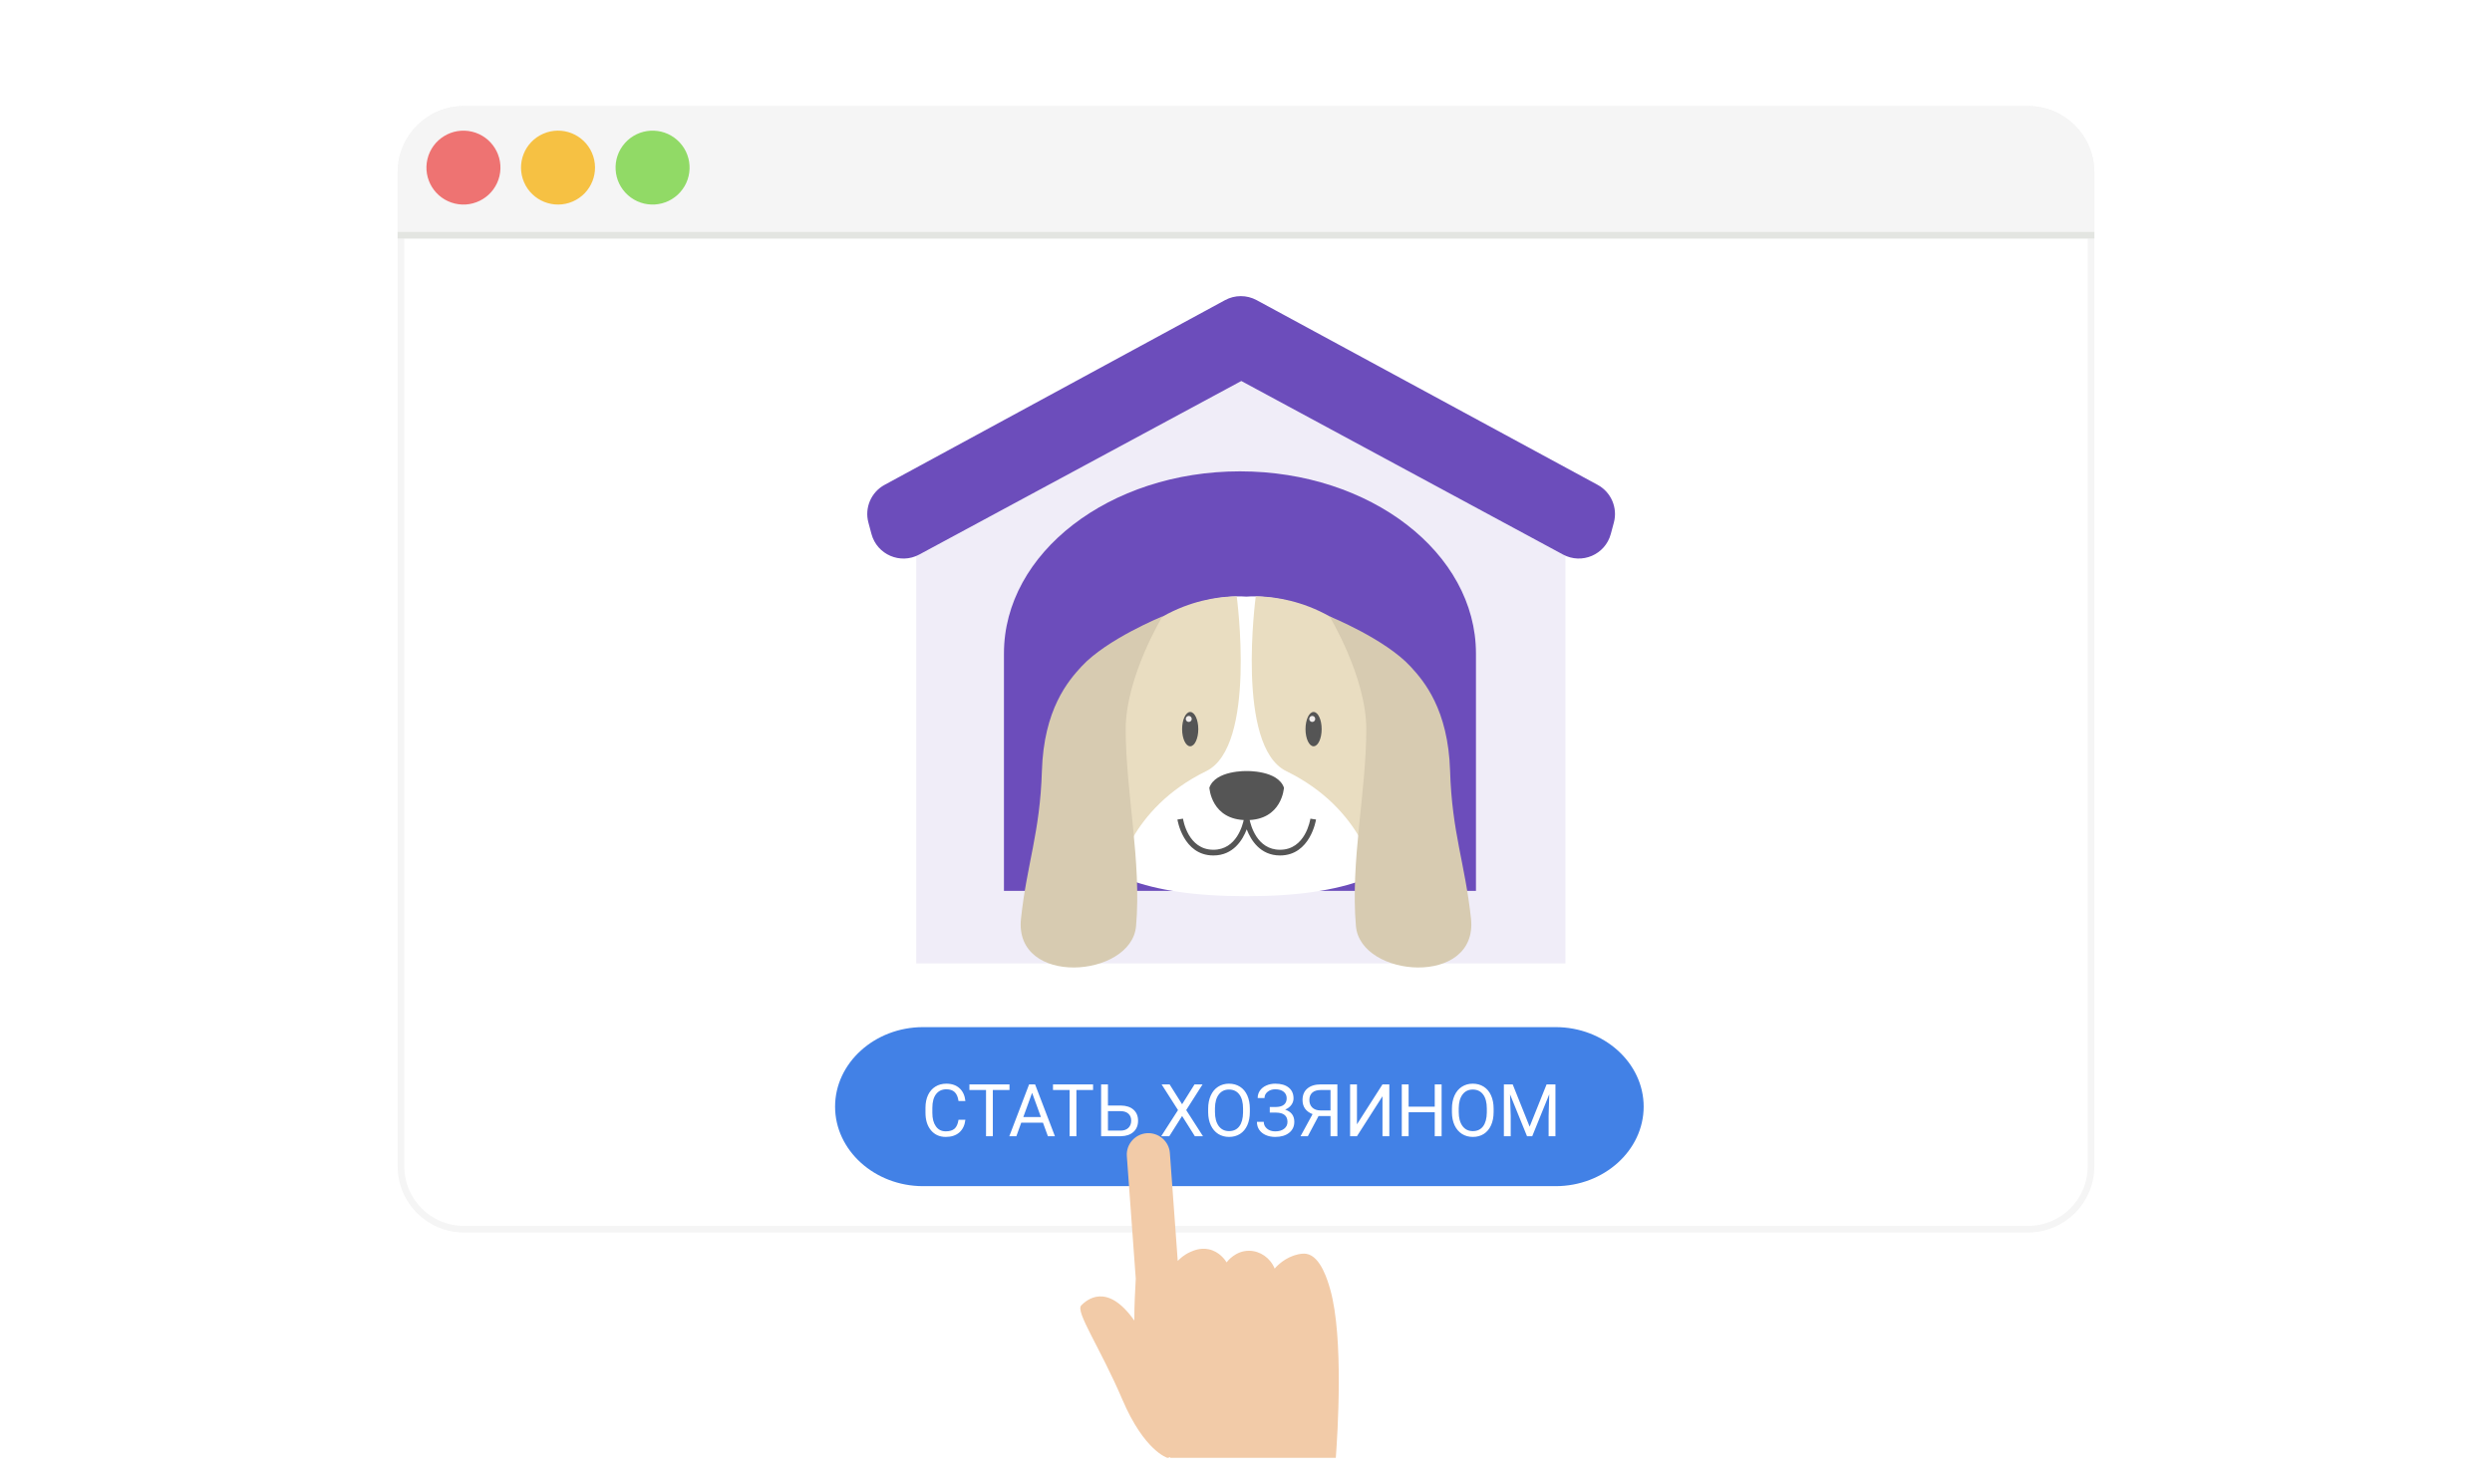 <svg width="376" height="224" viewBox="0 0 376 224" fill="none" xmlns="http://www.w3.org/2000/svg">
<g filter="url(#filter0_d)">
<rect x="4" y="4" width="368" height="216" rx="3" fill="white"/>
</g>
<path d="M70 16.5H306C311.247 16.5 315.5 20.753 315.5 26V176C315.5 181.247 311.247 185.5 306 185.5H70C64.753 185.5 60.5 181.247 60.5 176V26C60.5 20.753 64.753 16.5 70 16.5Z" fill="white" stroke="#F5F5F5"/>
<path d="M306 16H70C64.477 16 60 20.477 60 26V36H316V26C316 20.477 311.523 16 306 16Z" fill="#F5F5F5"/>
<path d="M316 35H60V36H316V35Z" fill="#E3E5E1"/>
<path d="M75.359 26.576C76.067 23.579 74.209 20.576 71.209 19.868C68.208 19.16 65.201 21.016 64.493 24.013C63.784 27.01 65.642 30.013 68.643 30.721C71.643 31.428 74.65 29.573 75.359 26.576Z" fill="#EE7372"/>
<path d="M86.416 30.409C89.245 29.185 90.545 25.901 89.319 23.076C88.093 20.25 84.806 18.952 81.977 20.176C79.148 21.401 77.848 24.684 79.074 27.509C80.3 30.335 83.587 31.633 86.416 30.409Z" fill="#F6C143"/>
<path d="M102.639 28.994C104.685 26.691 104.474 23.167 102.168 21.123C99.862 19.079 96.333 19.289 94.287 21.593C92.241 23.896 92.452 27.421 94.758 29.464C97.064 31.508 100.592 31.298 102.639 28.994Z" fill="#91DA66"/>
<path d="M234.72 179H139.28C131.976 179 126 173.6 126 167C126 160.4 131.976 155 139.28 155H234.72C242.024 155 248 160.4 248 167C247.996 173.604 242.019 179 234.72 179Z" fill="#4281E6"/>
<path d="M145.66 168.98C145.563 169.807 145.257 170.446 144.742 170.897C144.23 171.345 143.548 171.569 142.695 171.569C141.771 171.569 141.03 171.238 140.472 170.575C139.917 169.913 139.639 169.027 139.639 167.917V167.165C139.639 166.438 139.768 165.799 140.026 165.247C140.287 164.696 140.656 164.273 141.132 163.979C141.609 163.682 142.16 163.534 142.787 163.534C143.617 163.534 144.283 163.766 144.785 164.232C145.286 164.694 145.578 165.335 145.66 166.155H144.624C144.534 165.532 144.339 165.081 144.038 164.801C143.741 164.522 143.324 164.382 142.787 164.382C142.128 164.382 141.61 164.626 141.234 165.113C140.862 165.6 140.676 166.293 140.676 167.191V167.949C140.676 168.797 140.853 169.472 141.208 169.974C141.562 170.475 142.058 170.726 142.695 170.726C143.268 170.726 143.707 170.597 144.011 170.339C144.319 170.077 144.523 169.625 144.624 168.98H145.66ZM152.315 164.49H149.801V171.461H148.775V164.49H146.267V163.641H152.315V164.49ZM157.364 169.42H154.087L153.352 171.461H152.288L155.274 163.641H156.177L159.168 171.461H158.11L157.364 169.42ZM154.399 168.572H157.058L155.726 164.914L154.399 168.572ZM164.926 164.49H162.413V171.461H161.387V164.49H158.878V163.641H164.926V164.49ZM167.171 166.832H169.116C169.932 166.842 170.569 167.052 171.028 167.46C171.486 167.868 171.715 168.423 171.715 169.125C171.715 169.83 171.484 170.393 171.022 170.812C170.561 171.23 169.93 171.447 169.132 171.461H166.14V163.641H167.171V166.832ZM167.171 167.68V170.618H169.057C169.569 170.618 169.966 170.482 170.249 170.21C170.535 169.938 170.679 169.573 170.679 169.114C170.679 168.674 170.541 168.326 170.265 168.072C169.993 167.818 169.604 167.687 169.1 167.68H167.171ZM178.359 166.638L180.234 163.641H181.448L178.977 167.519L181.507 171.461H180.282L178.359 168.411L176.426 171.461H175.207L177.742 167.519L175.266 163.641H176.474L178.359 166.638ZM188.581 167.804C188.581 168.57 188.452 169.24 188.194 169.812C187.936 170.382 187.571 170.817 187.098 171.118C186.625 171.418 186.074 171.569 185.444 171.569C184.828 171.569 184.282 171.418 183.806 171.118C183.329 170.813 182.959 170.382 182.694 169.823C182.432 169.261 182.298 168.611 182.291 167.874V167.31C182.291 166.558 182.422 165.893 182.683 165.317C182.944 164.74 183.313 164.3 183.79 163.996C184.269 163.688 184.817 163.534 185.433 163.534C186.06 163.534 186.611 163.686 187.087 163.99C187.567 164.291 187.936 164.73 188.194 165.306C188.452 165.879 188.581 166.547 188.581 167.31V167.804ZM187.555 167.299C187.555 166.371 187.368 165.661 186.996 165.167C186.624 164.669 186.103 164.42 185.433 164.42C184.781 164.42 184.268 164.669 183.892 165.167C183.519 165.661 183.328 166.348 183.317 167.229V167.804C183.317 168.702 183.505 169.41 183.881 169.925C184.26 170.437 184.781 170.693 185.444 170.693C186.11 170.693 186.625 170.452 186.991 169.968C187.356 169.481 187.544 168.785 187.555 167.879V167.299ZM194.14 165.741C194.14 165.326 193.987 164.996 193.683 164.753C193.382 164.506 192.958 164.382 192.41 164.382C191.952 164.382 191.567 164.509 191.255 164.764C190.947 165.014 190.793 165.326 190.793 165.698H189.762C189.762 165.283 189.875 164.91 190.101 164.581C190.33 164.252 190.648 163.996 191.057 163.813C191.465 163.627 191.916 163.534 192.41 163.534C193.284 163.534 193.962 163.731 194.446 164.125C194.929 164.515 195.171 165.059 195.171 165.757C195.171 166.119 195.06 166.448 194.838 166.746C194.616 167.043 194.306 167.277 193.909 167.449C194.829 167.757 195.289 168.368 195.289 169.281C195.289 169.983 195.028 170.539 194.505 170.951C193.982 171.363 193.284 171.569 192.41 171.569C191.891 171.569 191.418 171.478 190.992 171.295C190.57 171.109 190.24 170.846 190.004 170.505C189.768 170.165 189.649 169.761 189.649 169.292H190.681C190.681 169.703 190.844 170.047 191.169 170.323C191.495 170.595 191.909 170.731 192.41 170.731C192.972 170.731 193.42 170.6 193.753 170.339C194.09 170.077 194.258 169.732 194.258 169.302C194.258 168.386 193.69 167.918 192.555 167.9H191.588V167.052H192.55C193.073 167.041 193.468 166.923 193.737 166.697C194.005 166.472 194.14 166.153 194.14 165.741ZM200.751 171.461V168.416H198.947L197.33 171.461H196.229L198.044 168.131C197.035 167.734 196.53 167.023 196.53 165.999C196.53 165.254 196.773 164.676 197.26 164.264C197.751 163.849 198.431 163.641 199.301 163.641H201.788V171.461H200.751ZM197.561 165.999C197.561 166.472 197.708 166.851 198.001 167.138C198.299 167.424 198.71 167.569 199.237 167.573H200.751V164.49H199.285C198.727 164.49 198.299 164.622 198.001 164.887C197.708 165.152 197.561 165.523 197.561 165.999ZM208.593 163.641H209.625V171.461H208.593V165.435L204.742 171.461H203.706V163.641H204.742V169.667L208.593 163.641ZM217.515 171.461H216.478V167.847H212.536V171.461H211.504V163.641H212.536V167.003H216.478V163.641H217.515V171.461ZM225.362 167.804C225.362 168.57 225.233 169.24 224.975 169.812C224.717 170.382 224.352 170.817 223.879 171.118C223.407 171.418 222.855 171.569 222.225 171.569C221.609 171.569 221.063 171.418 220.587 171.118C220.111 170.813 219.74 170.382 219.475 169.823C219.214 169.261 219.079 168.611 219.072 167.874V167.31C219.072 166.558 219.203 165.893 219.464 165.317C219.726 164.74 220.095 164.3 220.571 163.996C221.051 163.688 221.598 163.534 222.214 163.534C222.841 163.534 223.392 163.686 223.869 163.99C224.348 164.291 224.717 164.73 224.975 165.306C225.233 165.879 225.362 166.547 225.362 167.31V167.804ZM224.336 167.299C224.336 166.371 224.15 165.661 223.777 165.167C223.405 164.669 222.884 164.42 222.214 164.42C221.563 164.42 221.049 164.669 220.673 165.167C220.3 165.661 220.109 166.348 220.098 167.229V167.804C220.098 168.702 220.286 169.41 220.662 169.925C221.042 170.437 221.563 170.693 222.225 170.693C222.891 170.693 223.407 170.452 223.772 169.968C224.137 169.481 224.325 168.785 224.336 167.879V167.299ZM228.241 163.641L230.797 170.022L233.354 163.641H234.691V171.461H233.66V168.416L233.757 165.129L231.189 171.461H230.4L227.838 165.145L227.94 168.416V171.461H226.909V163.641H228.241Z" fill="white"/>
<path d="M200.716 194.614C200.372 193.395 199.292 189.567 197.117 189.213C196.308 189.082 195.335 189.427 195.076 189.52C193.45 190.098 192.349 191.391 192.329 191.441C191.666 189.824 190.134 188.762 188.47 188.748C186.417 188.735 185.198 190.332 185.077 190.499C184.888 190.198 184.002 188.842 182.329 188.515C181.11 188.274 180.104 188.705 179.585 188.936C178.656 189.35 178.036 189.931 177.7 190.285L176.515 173.998C176.387 172.227 174.818 170.881 173.033 171.008C171.249 171.135 169.892 172.692 170.02 174.462L171.367 192.961C171.286 194.661 171.138 196.855 171.151 199.284C166.99 193.365 163.875 196.254 163.141 196.992C162.215 197.924 166.02 203.409 169.346 211.205C172.673 218.998 176.144 220 176.144 220C176.144 220 176.313 220 176.535 219.89C176.555 219.927 176.572 219.963 176.592 220H201.551C201.807 216.499 202.77 201.889 200.716 194.614Z" fill="#F2CBA8"/>
<path opacity="0.52" d="M75.351 122.996V128.363C75.351 128.833 75.864 129.118 76.264 128.876L80.307 126.438C80.676 126.215 80.698 125.688 80.351 125.439L76.308 122.509C75.908 122.224 75.351 122.505 75.351 122.996Z" fill="white"/>
<path d="M236.193 74.635L187.219 48.381L138.244 74.635V145.391H236.193V74.635Z" fill="#F0EDF8"/>
<path d="M243.503 78.865C244.105 76.629 243.093 74.272 241.057 73.168L189.603 45.291C188.116 44.486 186.323 44.486 184.837 45.293L133.47 73.167C131.435 74.271 130.425 76.627 131.027 78.862L131.491 80.588C132.33 83.701 135.853 85.219 138.691 83.689L187.293 57.495L235.838 83.685C238.677 85.217 242.201 83.7 243.04 80.585L243.503 78.865Z" fill="#6C4DBB"/>
<path d="M222.696 98.609V134.435H151.479V98.609C151.479 83.439 167.419 71.13 187.087 71.13C206.755 71.13 222.696 83.439 222.696 98.609Z" fill="#6C4DBB"/>
<g clip-path="url(#clip0)">
<path d="M210.84 104.674C202.744 88.531 188.042 90.036 188.039 90.036C188.036 90.036 173.334 88.531 165.238 104.674C157.139 120.819 157.139 135.24 188.039 135.24C218.936 135.24 218.936 120.819 210.84 104.674Z" fill="white"/>
<path d="M186.601 90.001C186.601 90.001 189.668 112.622 181.995 116.371C170.26 122.108 168.617 132.211 168.617 132.215L167.427 131.636C157.454 126.36 159.158 115.938 164.808 104.678C171.632 91.069 183.147 90.001 186.601 90.001Z" fill="#E9DDC1"/>
<path d="M189.473 90C189.473 90 186.405 112.621 194.078 116.37C205.814 122.107 207.457 132.21 207.457 132.214L208.647 131.635C218.62 126.359 216.915 115.937 211.265 104.677C204.441 91.068 192.927 90 189.473 90Z" fill="#E9DDC1"/>
<path d="M188.1 116.357C188.1 116.357 183.387 116.226 182.473 118.867C182.473 118.867 182.736 123.76 188.1 123.76C193.467 123.76 193.727 118.867 193.727 118.867C192.813 116.226 188.1 116.357 188.1 116.357Z" fill="#555555"/>
<path d="M197.715 123.543C197.685 123.733 196.967 128.234 193.128 128.234C189.622 128.234 188.692 124.446 188.532 123.641C188.532 123.638 188.536 123.628 188.536 123.628H188.532C188.519 123.559 188.513 123.513 188.51 123.497L188.103 123.559L187.697 123.497C187.693 123.513 187.687 123.559 187.674 123.628H187.671C187.671 123.628 187.671 123.635 187.674 123.641C187.518 124.446 186.587 128.234 183.081 128.234C179.243 128.234 178.524 123.733 178.495 123.543L177.652 123.671C177.659 123.723 178.505 129.095 183.081 129.095C186.077 129.095 187.488 126.772 188.11 125.153C188.728 126.769 190.139 129.095 193.138 129.095C197.715 129.095 198.56 123.723 198.567 123.671L197.715 123.543Z" fill="#555555"/>
<path d="M199.416 110.029C199.416 111.458 198.869 112.618 198.196 112.618C197.523 112.618 196.979 111.458 196.979 110.029C196.979 108.6 197.526 107.44 198.196 107.44C198.869 107.44 199.416 108.6 199.416 110.029Z" fill="#555555"/>
<path d="M198.446 108.491C198.446 108.744 198.245 108.948 197.994 108.948C197.744 108.948 197.542 108.744 197.542 108.491C197.542 108.238 197.744 108.035 197.994 108.035C198.245 108.035 198.446 108.238 198.446 108.491Z" fill="#F1EDEC"/>
<path d="M180.801 110.029C180.801 111.458 180.254 112.618 179.581 112.618C178.908 112.618 178.361 111.458 178.361 110.029C178.361 108.6 178.908 107.44 179.581 107.44C180.254 107.44 180.801 108.6 180.801 110.029Z" fill="#555555"/>
<path d="M179.815 108.491C179.815 108.744 179.614 108.948 179.363 108.948C179.113 108.948 178.911 108.744 178.911 108.491C178.911 108.238 179.113 108.035 179.363 108.035C179.614 108.035 179.815 108.238 179.815 108.491Z" fill="#F1EDEC"/>
<path d="M200.597 93.01C200.597 93.01 208.995 96.424 212.83 100.586C214.83 102.755 218.512 107.029 218.795 116.357C219.078 125.685 221.056 130.295 221.947 138.614C223.056 148.947 205.271 147.597 204.588 139.761C203.735 130.002 206.149 119.505 206.149 110.029C206.152 102.163 200.597 93.01 200.597 93.01Z" fill="#D7CBB1"/>
<path d="M175.402 93.01C175.402 93.01 167.004 96.424 163.169 100.586C161.172 102.755 157.487 107.029 157.204 116.357C156.921 125.685 154.943 130.295 154.052 138.614C152.943 148.947 170.728 147.597 171.411 139.761C172.263 130.002 169.85 119.505 169.85 110.029C169.847 102.163 175.402 93.01 175.402 93.01Z" fill="#D7CBB1"/>
</g>
<defs>
<filter id="filter0_d" x="0" y="0" width="376" height="224" filterUnits="userSpaceOnUse" color-interpolation-filters="sRGB">
<feFlood flood-opacity="0" result="BackgroundImageFix"/>
<feColorMatrix in="SourceAlpha" type="matrix" values="0 0 0 0 0 0 0 0 0 0 0 0 0 0 0 0 0 0 127 0"/>
<feOffset/>
<feGaussianBlur stdDeviation="2"/>
<feColorMatrix type="matrix" values="0 0 0 0 0 0 0 0 0 0 0 0 0 0 0 0 0 0 0.2 0"/>
<feBlend mode="normal" in2="BackgroundImageFix" result="effect1_dropShadow"/>
<feBlend mode="normal" in="SourceGraphic" in2="effect1_dropShadow" result="shape"/>
</filter>
<clipPath id="clip0">
<rect width="68" height="56" fill="white" transform="translate(154 90)"/>
</clipPath>
</defs>
</svg>
